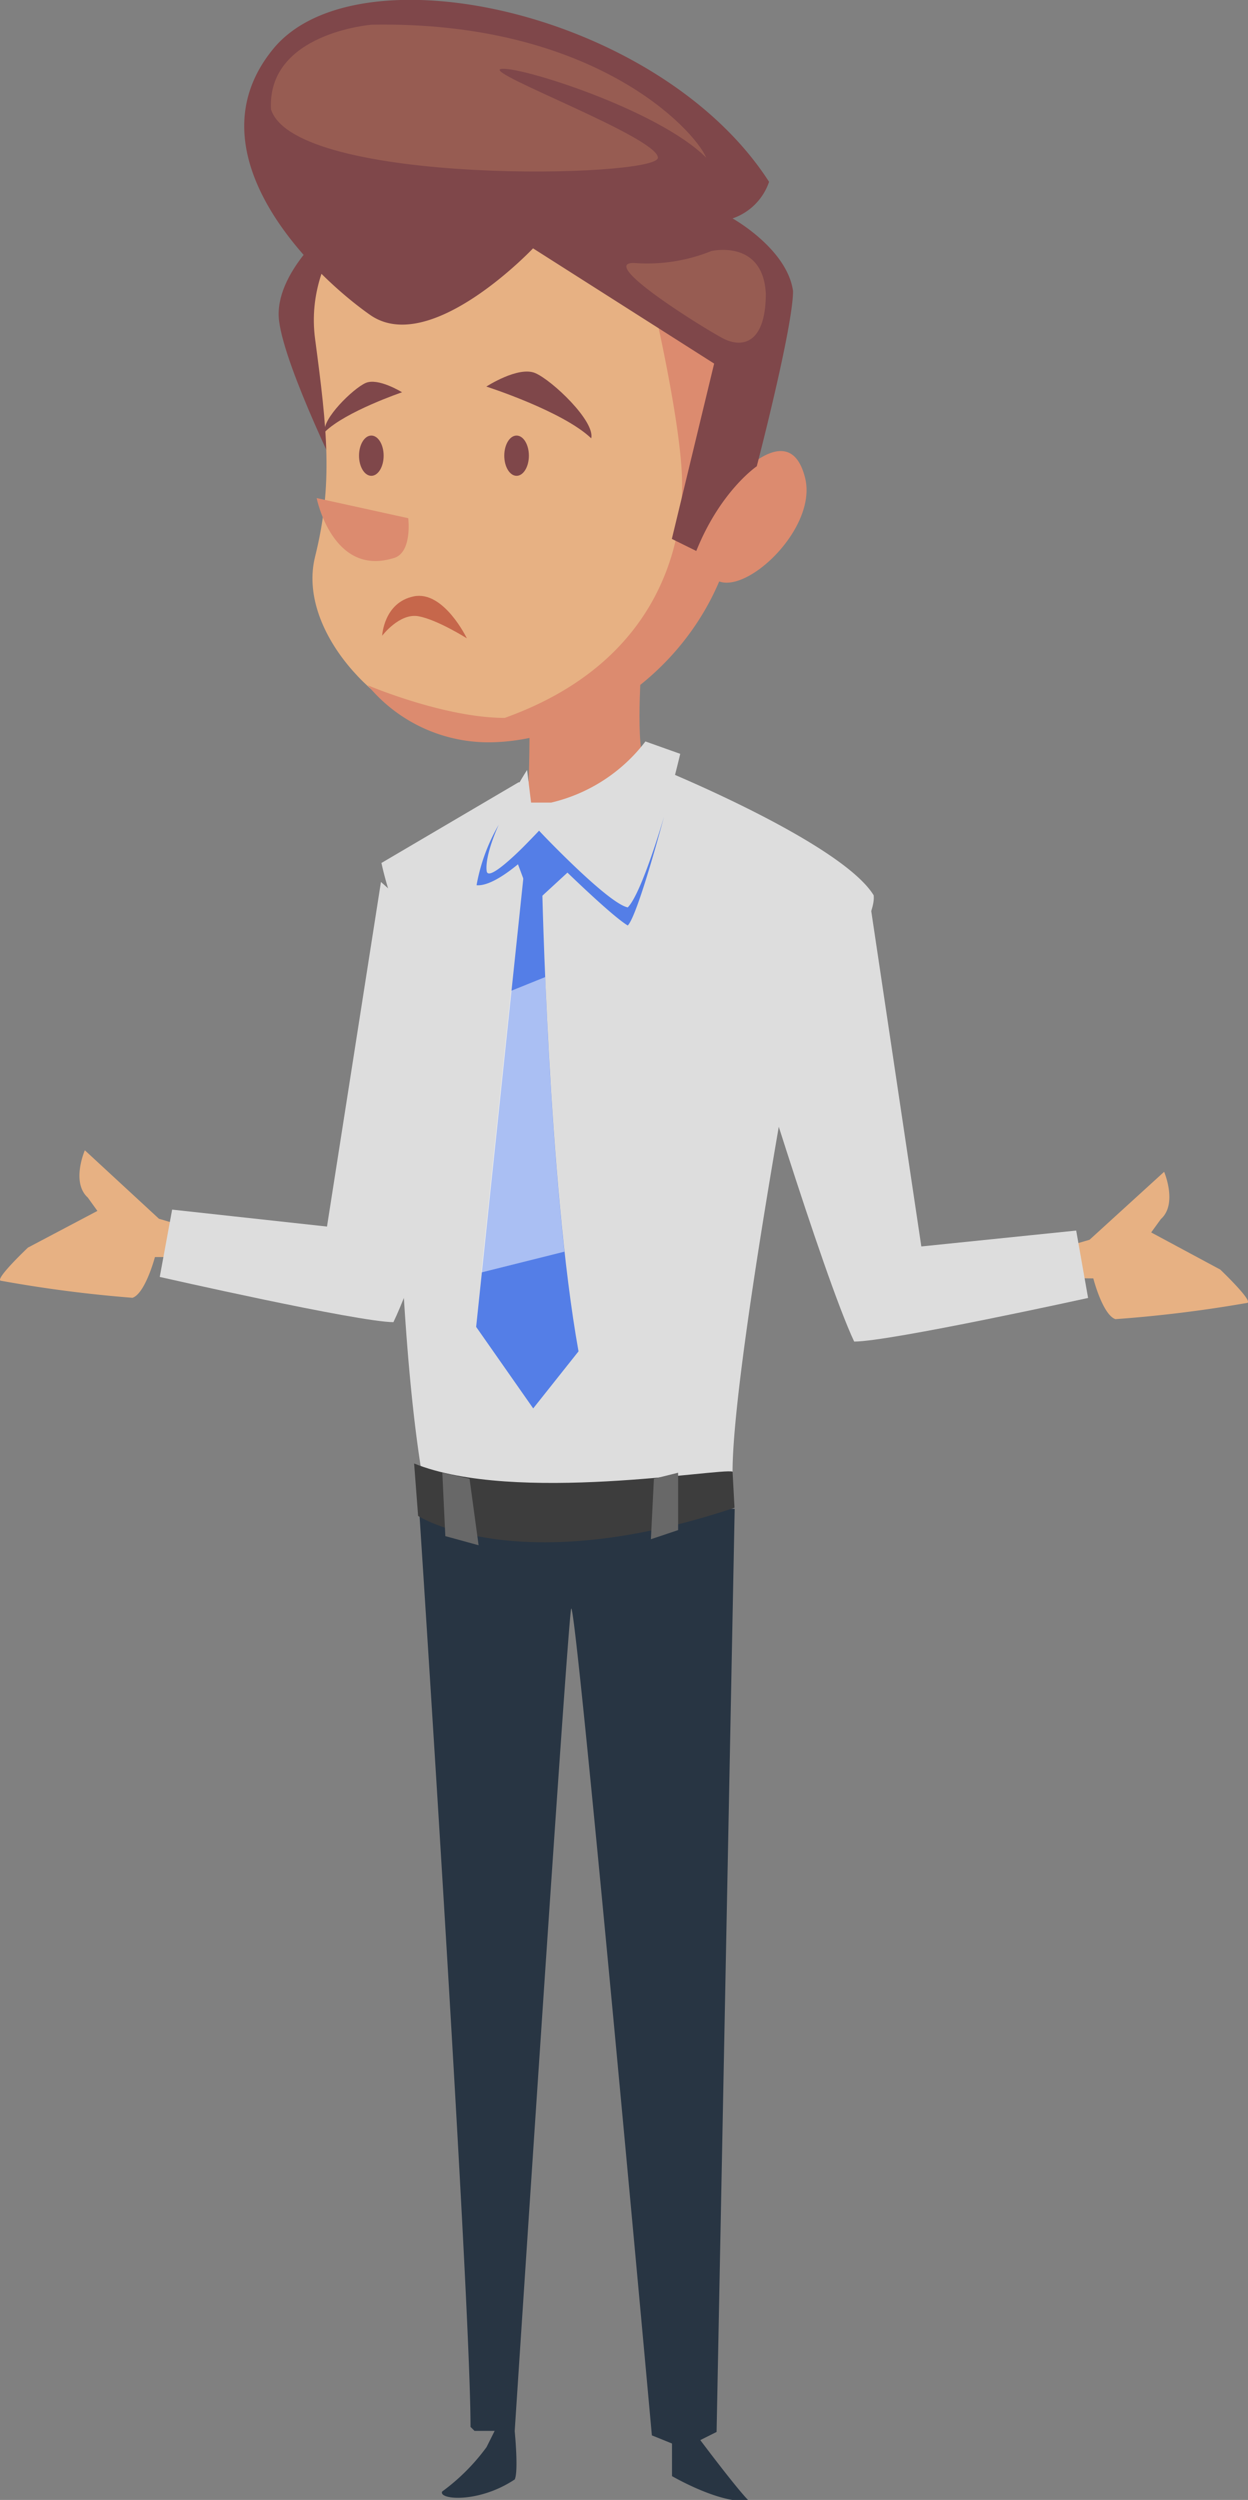 <?xml version="1.0"?>
<svg id="Objects" xmlns="http://www.w3.org/2000/svg" viewBox="0 0 153.12 306.72" width="153.12" height="306.72"><rect x="0" y="0" width="153.12" height="306.72" fill="#808080" stroke="none"/><defs><style>.cls-1{fill:#e7b183;}.cls-2{fill:#ddd;}.cls-3{fill:#283543;}.cls-4{fill:#dc8b6f;}.cls-5{fill:#7f474a;}.cls-6{fill:#975c52;}.cls-7{fill:#547ee7;}.cls-8{fill:#fff;opacity:0.5;}.cls-9{fill:#3d3d3d;}.cls-10{fill:#686868;}.cls-11{fill:#c6674b;}</style></defs><title>6</title><path class="cls-1" d="M220.78,570.16l2.92-.85,9.15-8.34s1.68,3.94-.4,5.8l-1.19,1.64,8.48,4.56s4,3.81,3.33,4.08a160.88,160.88,0,0,1-16.2,2c-1.57-.55-2.71-5-2.71-5L220,574l0.45-3.06Z" transform="translate(-90.02 -417.2)"></path><path class="cls-2" d="M196.74,527.81l6.32,42.32,19-1.95,1.46,8.27s-24.32,5.35-28.7,5.35c-3.89-8.27-13.62-40.38-13.62-40.38Z" transform="translate(-90.02 -417.2)"></path><path class="cls-1" d="M112.43,567.6l-2.91-.87-9.09-8.4s-1.71,3.92.36,5.8l1.18,1.64-8.52,4.5s-4,3.78-3.36,4.06a160.89,160.89,0,0,0,16.19,2.1c1.57-.54,2.75-5,2.75-5l4.19,0-0.43-3.06Z" transform="translate(-90.02 -417.2)"></path><path class="cls-2" d="M136.76,525.41l-6.62,42.28-19-2.08-1.52,8.26s24.29,5.52,28.67,5.55c3.95-8.24,13.9-40.28,13.9-40.28Z" transform="translate(-90.02 -417.2)"></path><path class="cls-2" d="M171.49,511.71s21.76,8.9,25.72,15.33c0.49,4-9.4,15.83-9.4,15.83s-7.91,42.53-7.91,54.89c0,0-21.76,4-38.08.49-3.46-20.77-3.46-58.35-3-68.74a39.1,39.1,0,0,1-2-6.43l16.81-9.89Z" transform="translate(-90.02 -417.2)"></path><path class="cls-3" d="M141.32,600.48s6.43,98.16,6.43,114.48l0.49,0.49h2.47l-1,2a25.09,25.09,0,0,1-5.44,5.44c-0.49,1,4.45,1.48,8.9-1.48,0.49-1,0-5.93,0-5.93s6.43-98.41,6.92-100.88S170,716,170,716l2.47,1v4s5.93,3.46,9.4,3c-1.48-1.48-5.93-7.42-5.93-7.42l2-1,2.22-113.25Z" transform="translate(-90.02 -417.2)"></path><path class="cls-4" d="M169,494.82s-0.92,10.07-.31,14.34c-0.31,0-8.54,11-14,6.71C155,514,155,505.19,155,505.19Z" transform="translate(-90.02 -417.2)"></path><path class="cls-5" d="M130.94,444.7s-7.42,5.93-6.68,11.87,8.16,20.77,8.16,20.77S141.32,451.38,130.94,444.7Z" transform="translate(-90.02 -417.2)"></path><path class="cls-1" d="M178.41,485.5C171.74,504,153.93,509.24,145,507s-18.54-12.61-16.32-21.51,1.48-15.58,0-26.7,8.16-18.54,8.16-18.54,17.8-13.35,37.09-.74S178.41,485.5,178.41,485.5Z" transform="translate(-90.02 -417.2)"></path><path class="cls-4" d="M177.67,478.83s8.9-11.87,11.13-3S171.74,498.11,177.67,478.83Z" transform="translate(-90.02 -417.2)"></path><path class="cls-4" d="M170.25,454.84s3.46,14.84,3.46,21.76-2.47,21.76-21.76,28.68c-7.42,0-16.81-4-16.81-4A19.21,19.21,0,0,0,151,508.25c10.39-.49,22.75-7.91,27.69-20.77,3.46-11.37,4.45-31.65,4.45-31.65Z" transform="translate(-90.02 -417.2)"></path><path class="cls-5" d="M155.42,447.67s-12.61,13.35-20,8.16-22.25-20-11.87-32.64,47.47-4.45,60.83,16.32A7.21,7.21,0,0,1,179.9,444s6.68,3.71,7.42,8.9c0,4.45-4.45,21.51-4.45,21.51s-4.45,3-7.42,10.39l-3-1.48,5.19-21.51Z" transform="translate(-90.02 -417.2)"></path><path class="cls-6" d="M135.63,420.23s-12.86,1-12.36,10.39c3,9.4,47.47,8.41,47.47,5.93s-21.26-10.39-19.29-10.88,19.29,4.95,25.22,10.88C175.2,433.08,162.83,419.73,135.63,420.23Z" transform="translate(-90.02 -417.2)"></path><path class="cls-6" d="M177.3,448s6.31-1.48,6.68,5.19c0,6.31-3,6.68-5.19,5.56s-15.95-9.64-10.76-9.27A21,21,0,0,0,177.3,448Z" transform="translate(-90.02 -417.2)"></path><path class="cls-2" d="M169.21,508.17a20.41,20.41,0,0,1-11.56,7.5h-2.47l-0.49-4s-5.44,8.41-4.95,12.36c2,2,6.43-4.95,6.43-4.95s7.91,7.91,10.88,9.4c2.47-2,6.43-18.79,6.43-18.79Z" transform="translate(-90.02 -417.2)"></path><path class="cls-7" d="M151.21,518.39s-1.73,3.71-1.48,5.69c0.25,1.73,6.43-4.95,6.43-4.95s8.41,8.9,10.88,9.4c1.73-1.73,4.45-11.13,4.45-11.13s-3.21,12.12-4.45,13.35c-2.47-1.48-10.88-9.89-10.88-9.89s-4.95,5.19-7.67,4.95A22.72,22.72,0,0,1,151.21,518.39Z" transform="translate(-90.02 -417.2)"></path><polygon class="cls-7" points="63.17 105.02 65.39 110.96 70.22 106.51 66.14 101.93 63.17 105.02"></polygon><path class="cls-7" d="M156.53,525.56S157.27,562.28,161,583l-5.56,7-7-10,5.93-56.38Z" transform="translate(-90.02 -417.2)"></path><path class="cls-8" d="M149.08,573.32l10.19-2.55c-1.27-11.59-2-24.61-2.36-33.69l-4.19,1.69Z" transform="translate(-90.02 -417.2)"></path><path class="cls-9" d="M179.9,597.76c-1.48-.49-26.7,4-39.07-1l0.49,6.43s12.12,7.91,38.82-1Z" transform="translate(-90.02 -417.2)"></path><polygon class="cls-10" points="80.23 181.43 79.86 188.85 83.2 187.73 83.2 180.69 80.23 181.43"></polygon><polygon class="cls-10" points="54.27 180.69 54.64 188.47 58.72 189.59 57.61 181.43 54.27 180.69"></polygon><path class="cls-5" d="M149.69,464.63s9.36,3,12.87,6.35c0.48-2.11-4.78-7.1-6.86-8S149.69,464.63,149.69,464.63Z" transform="translate(-90.02 -417.2)"></path><path class="cls-5" d="M139.35,465.33s-6.91,2.35-9.47,4.86c-0.38-1.56,3.46-5.32,5-6S139.35,465.33,139.35,465.33Z" transform="translate(-90.02 -417.2)"></path><ellipse class="cls-5" cx="63.38" cy="55.91" rx="1.51" ry="2.47"></ellipse><ellipse class="cls-5" cx="45.56" cy="55.91" rx="1.51" ry="2.47"></ellipse><path class="cls-4" d="M140.11,480.78l-11.24-2.47s1.92,9.59,9.32,7.4C140.66,485.17,140.11,480.78,140.11,480.78Z" transform="translate(-90.02 -417.2)"></path><path class="cls-11" d="M136.91,495.2s2.13-2.82,4.46-2.39,5.93,2.71,5.93,2.71-2.84-5.91-6.52-5.15S136.91,495.2,136.91,495.2Z" transform="translate(-90.02 -417.2)"></path></svg>